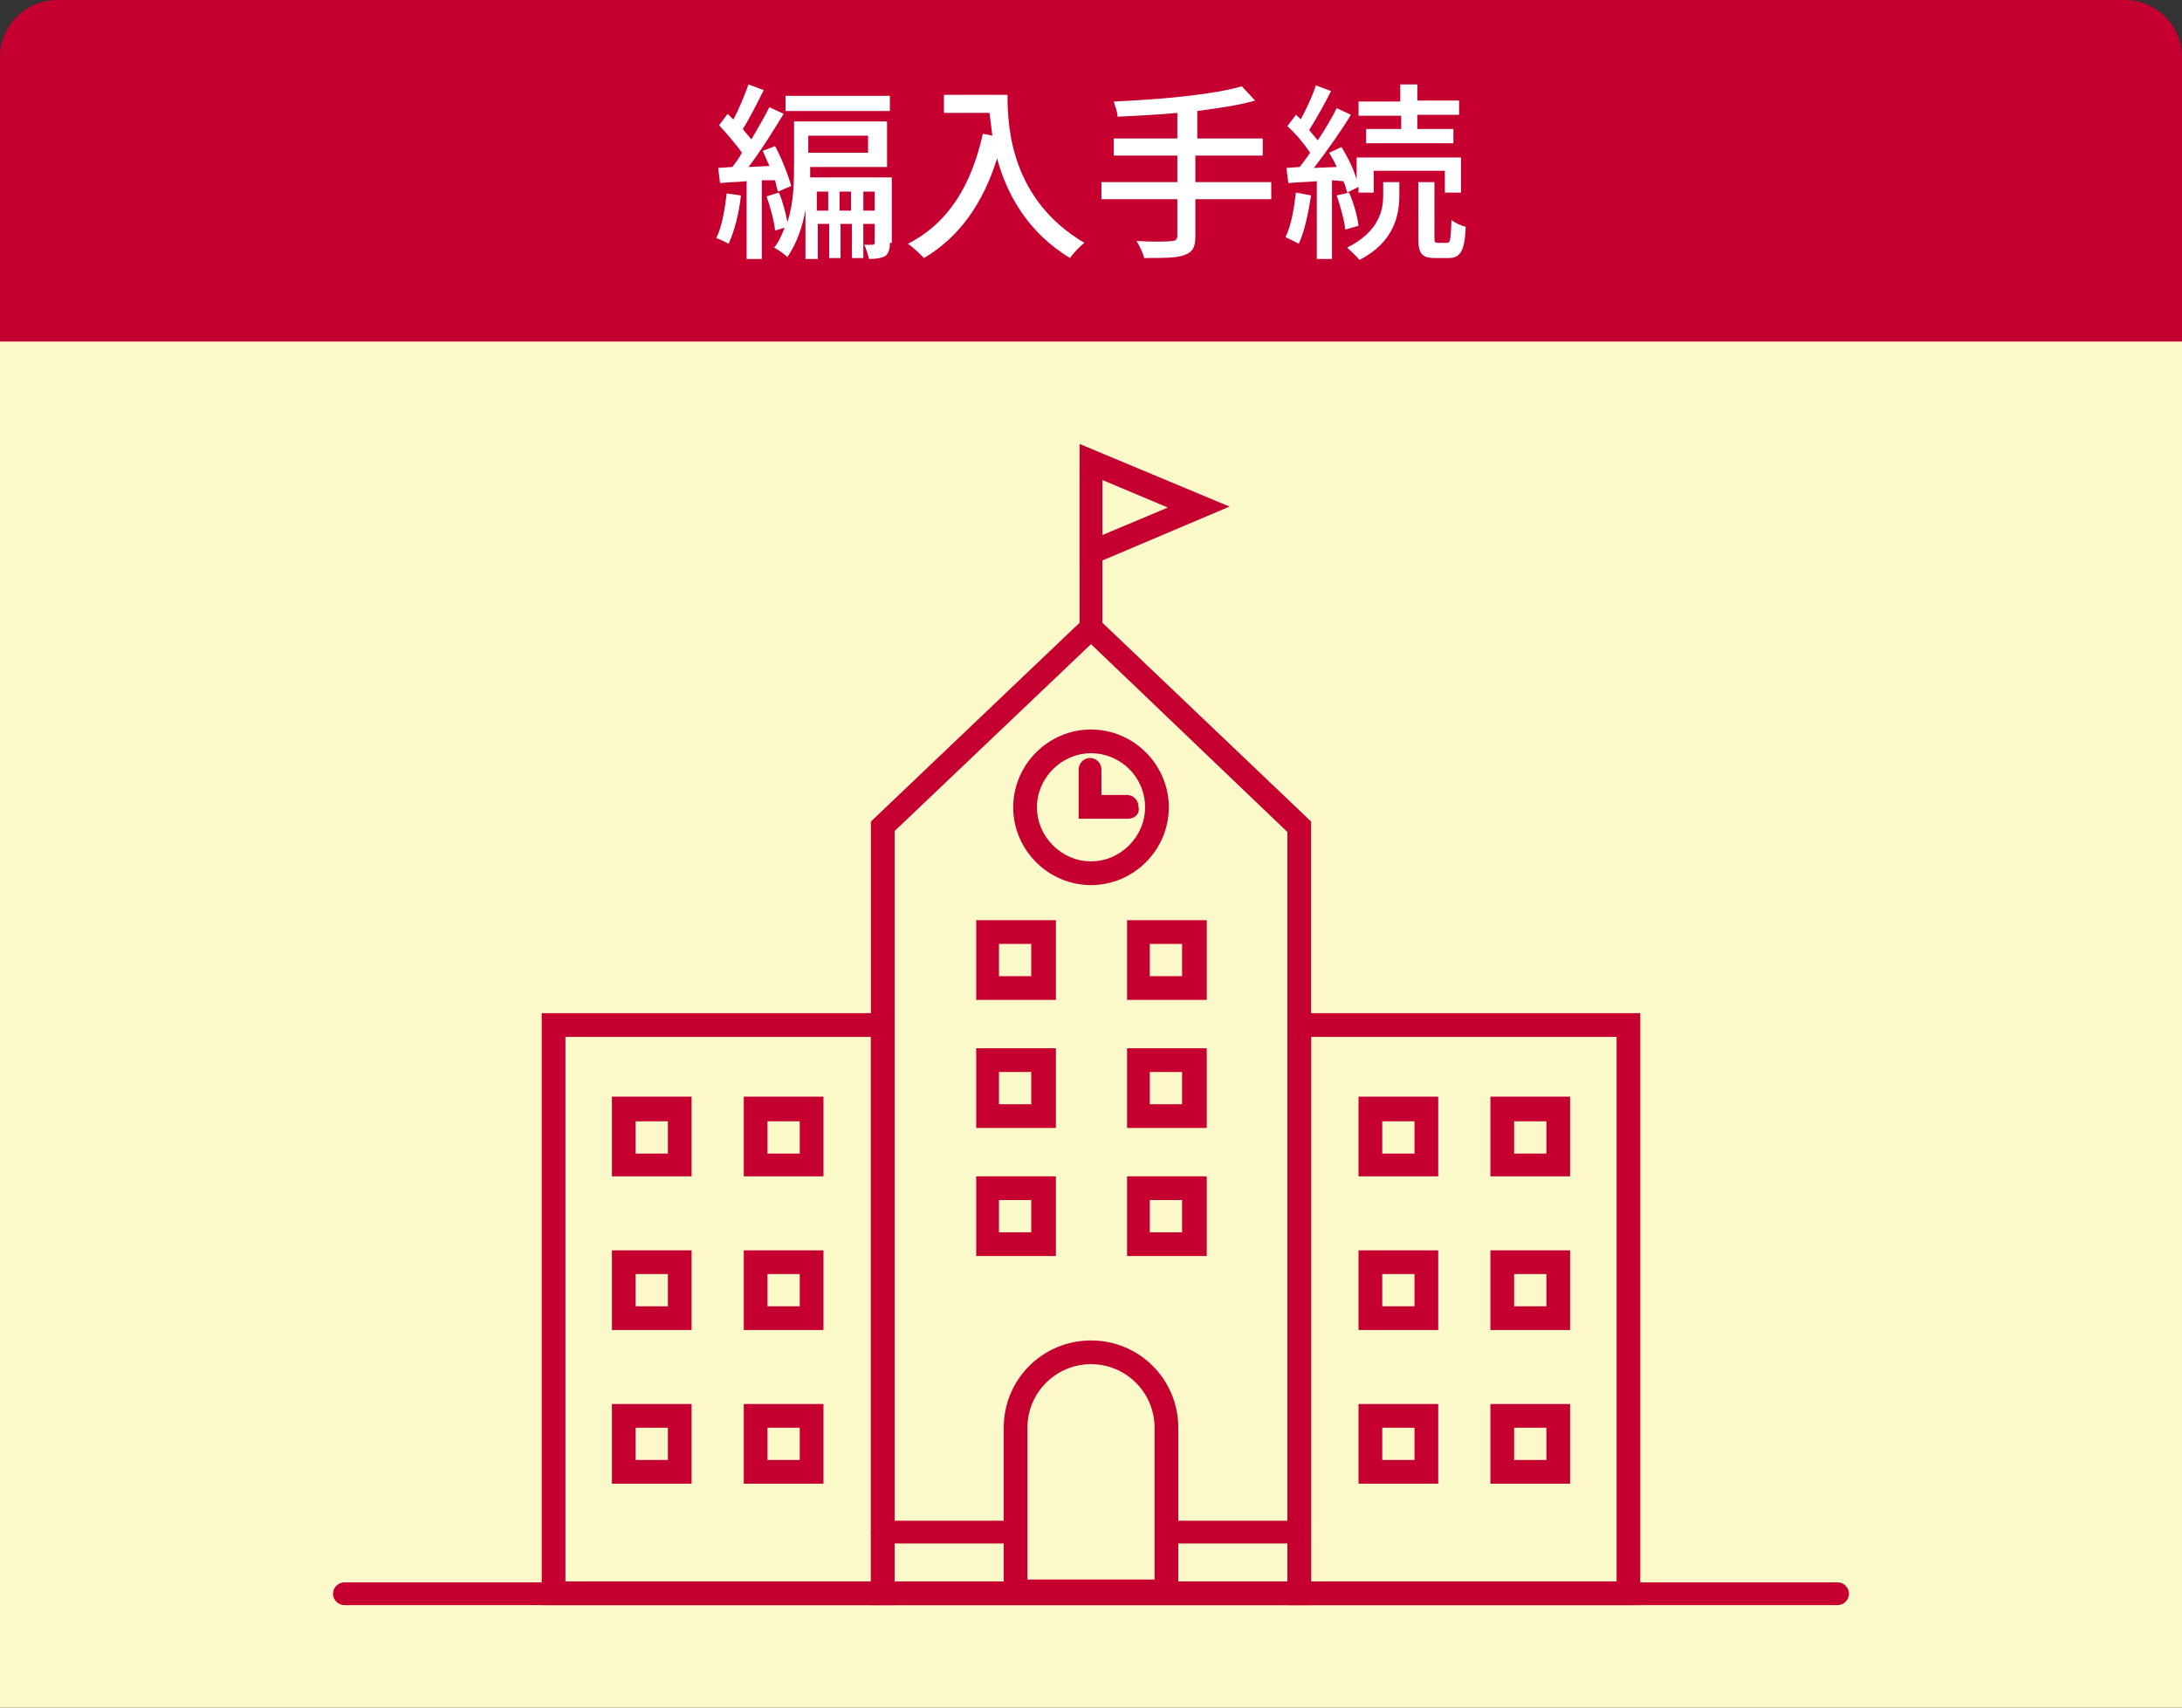 <?xml version="1.0" encoding="utf-8"?>
<!-- Generator: Adobe Illustrator 28.1.0, SVG Export Plug-In . SVG Version: 6.00 Build 0)  -->
<svg version="1.1" id="レイヤー_1" xmlns="http://www.w3.org/2000/svg" xmlns:xlink="http://www.w3.org/1999/xlink" x="0px"
	 y="0px" viewBox="0 0 230 180" style="enable-background:new 0 0 230 180;" xml:space="preserve">
<rect x="0" y="0" width="230" height="180" fill="#333333" stroke="none"/>
<style type="text/css">
	.st0{fill:#FBF8CA;}
	.st1{fill:#C50030;}
	.st2{fill:#FFFFFF;}
</style>
<rect y="20" class="st0" width="230" height="160"/>
<g>
	<path class="st0" d="M193.7,166.7h-20.8v-59.9h-34.7V86.6l-22-20.9V59l13.3-5.6l-14.1-5.9c0,0,0,0,0,0l-1.7-0.7v1.9v11.4v5.6
		l-22,20.9v20.2H57.1v59.9H36.3c-0.7,0-1.2,0.6-1.2,1.2s0.6,1.2,1.2,1.2h20.8h34.7h2.5h41.4h2.5h34.7h20.8c0.7,0,1.2-0.6,1.2-1.2
		S194.4,166.7,193.7,166.7z"/>
	<g>
		<path class="st1" d="M193.7,169.2H36.3c-0.7,0-1.2-0.6-1.2-1.2c0-0.7,0.6-1.2,1.2-1.2h157.4c0.7,0,1.2,0.6,1.2,1.2
			C194.9,168.6,194.4,169.2,193.7,169.2z"/>
		<g>
			<path class="st1" d="M115,93.3c-4.5,0-8.2-3.7-8.2-8.2c0-4.5,3.7-8.2,8.2-8.2s8.2,3.7,8.2,8.2C123.2,89.6,119.5,93.3,115,93.3z
				 M115,79.4c-3.1,0-5.7,2.6-5.7,5.7c0,3.1,2.6,5.7,5.7,5.7s5.7-2.6,5.7-5.7C120.7,81.9,118.1,79.4,115,79.4z"/>
			<path class="st1" d="M118.9,86.3h-5.2v-5.2c0-0.7,0.6-1.2,1.2-1.2c0.7,0,1.2,0.6,1.2,1.2v2.7h2.7c0.7,0,1.2,0.6,1.2,1.2
				C120.2,85.8,119.6,86.3,118.9,86.3z"/>
		</g>
		<path class="st1" d="M94.3,169.2H57.1v-62.4h37.2V169.2z M59.6,166.7h32.2v-57.4H59.6V166.7z"/>
		<path class="st1" d="M172.9,169.2h-37.2v-62.4h37.2V169.2z M138.2,166.7h32.2v-57.4h-32.2V166.7z"/>
		<path class="st1" d="M138.2,169.2H91.8V86.6L115,64.5l23.2,22.1V169.2z M94.3,166.7h41.4v-79L115,67.9L94.3,87.6V166.7z"/>
		<path class="st1" d="M115,67.4c-0.7,0-1.2-0.6-1.2-1.2V48.7c0-0.7,0.6-1.2,1.2-1.2c0.7,0,1.2,0.6,1.2,1.2v17.5
			C116.2,66.9,115.7,67.4,115,67.4z"/>
		<path class="st1" d="M113.8,60.1V46.8l15.8,6.6L113.8,60.1z M116.2,50.6v5.8l6.9-2.9L116.2,50.6z"/>
		<g>
			<path class="st1" d="M72.9,124h-8.4v-8.4h8.4V124z M67,121.6h3.4v-3.4H67V121.6z"/>
			<path class="st1" d="M86.8,124h-8.4v-8.4h8.4V124z M80.9,121.6h3.4v-3.4h-3.4V121.6z"/>
			<path class="st1" d="M72.9,140.2h-8.4v-8.4h8.4V140.2z M67,137.7h3.4v-3.4H67V137.7z"/>
			<path class="st1" d="M86.8,140.2h-8.4v-8.4h8.4V140.2z M80.9,137.7h3.4v-3.4h-3.4V137.7z"/>
			<path class="st1" d="M72.9,156.4h-8.4V148h8.4V156.4z M67,153.9h3.4v-3.4H67V153.9z"/>
			<path class="st1" d="M86.8,156.4h-8.4V148h8.4V156.4z M80.9,153.9h3.4v-3.4h-3.4V153.9z"/>
		</g>
		<g>
			<path class="st1" d="M151.6,124h-8.4v-8.4h8.4V124z M145.7,121.6h3.4v-3.4h-3.4V121.6z"/>
			<path class="st1" d="M165.5,124h-8.4v-8.4h8.4V124z M159.6,121.6h3.4v-3.4h-3.4V121.6z"/>
			<path class="st1" d="M151.6,140.2h-8.4v-8.4h8.4V140.2z M145.7,137.7h3.4v-3.4h-3.4V137.7z"/>
			<path class="st1" d="M165.5,140.2h-8.4v-8.4h8.4V140.2z M159.6,137.7h3.4v-3.4h-3.4V137.7z"/>
			<path class="st1" d="M151.6,156.4h-8.4V148h8.4V156.4z M145.7,153.9h3.4v-3.4h-3.4V153.9z"/>
			<path class="st1" d="M165.5,156.4h-8.4V148h8.4V156.4z M159.6,153.9h3.4v-3.4h-3.4V153.9z"/>
		</g>
		<g>
			<path class="st1" d="M111.3,105.4h-8.4V97h8.4V105.4z M105.3,102.9h3.4v-3.4h-3.4V102.9z"/>
			<path class="st1" d="M127.2,105.4h-8.4V97h8.4V105.4z M121.2,102.9h3.4v-3.4h-3.4V102.9z"/>
		</g>
		<g>
			<path class="st1" d="M111.3,118.9h-8.4v-8.4h8.4V118.9z M105.3,116.4h3.4V113h-3.4V116.4z"/>
			<path class="st1" d="M127.2,118.9h-8.4v-8.4h8.4V118.9z M121.2,116.4h3.4V113h-3.4V116.4z"/>
		</g>
		<g>
			<path class="st1" d="M111.3,132.4h-8.4V124h8.4V132.4z M105.3,129.9h3.4v-3.4h-3.4V129.9z"/>
			<path class="st1" d="M127.2,132.4h-8.4V124h8.4V132.4z M121.2,129.9h3.4v-3.4h-3.4V129.9z"/>
		</g>
		<path class="st1" d="M124.2,169h-18.4v-18.5c0-5.1,4.1-9.2,9.2-9.2c5.1,0,9.2,4.1,9.2,9.2V169z M108.3,166.5h13.4v-16
			c0-3.7-3-6.7-6.7-6.7c-3.7,0-6.7,3-6.7,6.7V166.5z"/>
		<path class="st1" d="M107.1,162.7H93c-0.7,0-1.2-0.6-1.2-1.2c0-0.7,0.6-1.2,1.2-1.2h14c0.7,0,1.2,0.6,1.2,1.2
			C108.3,162.1,107.7,162.7,107.1,162.7z"/>
		<path class="st1" d="M137,162.7h-14c-0.7,0-1.2-0.6-1.2-1.2c0-0.7,0.6-1.2,1.2-1.2h14c0.7,0,1.2,0.6,1.2,1.2
			C138.2,162.1,137.7,162.7,137,162.7z"/>
	</g>
</g>
<path class="st1" d="M224,0H6C2.7,0,0,2.7,0,6v9.4V30v6h6h218h6v-6V15.4V6C230,2.7,227.3,0,224,0z"/>
<g>
	<path class="st2" d="M78.1,20.6c-0.2,1.9-0.7,3.8-1.3,5.1c-0.3-0.2-1-0.5-1.3-0.6c0.6-1.2,0.9-3,1.1-4.7L78.1,20.6z M80.3,19v8.3
		h-1.6v-8.2c-1,0.1-2,0.1-2.8,0.2l-0.2-1.6l1.5-0.1c0.3-0.4,0.7-0.9,1-1.5c-0.6-0.9-1.6-2-2.4-2.9l0.9-1.2c0.2,0.2,0.4,0.4,0.6,0.6
		c0.6-1.1,1.2-2.6,1.6-3.7l1.6,0.6c-0.7,1.4-1.5,3-2.2,4.1c0.3,0.4,0.6,0.7,0.9,1.1c0.7-1.2,1.4-2.4,1.9-3.4l1.5,0.7
		c-1.1,1.8-2.4,3.9-3.7,5.6l2.2-0.1c-0.2-0.5-0.5-1.1-0.7-1.6l1.3-0.5c0.7,1.3,1.4,3.1,1.7,4.2l-1.4,0.6c-0.1-0.3-0.2-0.8-0.3-1.2
		L80.3,19z M93.8,25.6c0,0.6-0.1,1.1-0.5,1.4c-0.4,0.2-0.9,0.3-1.7,0.3c-0.1-0.4-0.3-1.1-0.5-1.5c0.4,0,0.8,0,0.9,0
		c0.1,0,0.2-0.1,0.2-0.2v-2H91v3.6h-1.2v-3.6h-1.2v3.6h-1.2v-3.6h-1.2v3.7h-1.3v-5.2c-0.3,1.8-0.9,3.5-1.9,5c-0.3-0.3-1-0.8-1.4-1
		c0.5-0.6,0.8-1.3,1.1-2.1l-1,0.3c-0.1-1-0.5-2.5-0.9-3.6l1.3-0.4c0.4,0.9,0.7,2.1,0.9,3.1c0.7-2.1,0.7-4.4,0.7-6.3v-4.3h9.8v4.8
		h-8.1c0,0.4,0,0.7,0,1.1h8.6V25.6z M93.8,10.1v1.6h-11v-1.6H93.8z M85.2,14.3v1.8h6.3v-1.8H85.2z M87.3,22.2v-2h-1.2v2H87.3z
		 M89.7,22.2v-2h-1.2v2H89.7z M92.2,22.2v-2H91v2H92.2z"/>
	<path class="st2" d="M106.2,10.1c0,3.6,0.5,11,8.1,15.5c-0.4,0.3-1.2,1.1-1.5,1.6c-4.5-2.7-6.7-6.8-7.7-10.5
		c-1.5,4.8-4,8.3-7.7,10.5c-0.4-0.4-1.2-1.2-1.7-1.5c4.3-2.2,6.7-6.2,7.9-11.6l1,0.2c-0.1-0.8-0.2-1.7-0.3-2.4h-4.8v-1.9H106.2z"/>
	<path class="st2" d="M134,21h-8v3.9c0,1.2-0.3,1.7-1.2,2c-0.8,0.3-2.2,0.3-4.2,0.3c-0.1-0.5-0.5-1.3-0.8-1.8c1.6,0.1,3.2,0.1,3.7,0
		c0.4,0,0.6-0.1,0.6-0.6V21h-8v-1.8h8v-2.8h-6.7v-1.8h6.7v-2.7c-2.1,0.2-4.3,0.3-6.3,0.4c0-0.5-0.3-1.2-0.4-1.6
		c4.7-0.2,10.4-0.7,13.5-1.6l1.4,1.5c-1.7,0.5-3.9,0.8-6.1,1.1v2.9h6.9v1.8H126v2.8h8V21z"/>
	<path class="st2" d="M138.2,20.6c-0.3,1.9-0.7,3.8-1.3,5.1c-0.3-0.2-1-0.5-1.4-0.7c0.6-1.2,0.9-3,1.1-4.7L138.2,20.6z M140.4,19
		v8.3h-1.6v-8.2c-1.1,0.1-2.1,0.1-3,0.2l-0.2-1.6l1.4-0.1c0.3-0.4,0.7-0.9,1.1-1.5c-0.6-0.9-1.5-2-2.4-2.8l0.9-1.2
		c0.2,0.2,0.4,0.3,0.5,0.5c0.6-1.1,1.3-2.6,1.6-3.6l1.6,0.6c-0.7,1.4-1.6,3-2.3,4.1c0.3,0.4,0.6,0.7,0.9,1.1c0.8-1.2,1.5-2.4,2-3.4
		l1.5,0.7c-1.1,1.8-2.6,3.9-3.9,5.6l2.4-0.1c-0.2-0.5-0.5-1-0.8-1.5l1.3-0.6c0.7,1.1,1.3,2.4,1.6,3.4v-2.3H154v3.7h-1.7v-2.3h-7.5
		v2.3h-1.6v-0.6l-1.2,0.6c-0.1-0.4-0.2-0.8-0.4-1.2L140.4,19z M142.2,20.3c0.5,1.1,0.9,2.6,1,3.5l-1.4,0.4c-0.1-1-0.5-2.4-0.9-3.6
		L142.2,20.3z M145.8,19.2h1.7v1.4c0,2-0.5,4.9-4.2,6.8c-0.3-0.4-0.9-0.9-1.3-1.3c3.4-1.7,3.8-4,3.8-5.5V19.2z M147.6,12.2h-4.4
		v-1.5h4.4V8.9h1.8v1.7h4.4v1.5h-4.4v1.5h3.8v1.5H144v-1.5h3.7V12.2z M152.5,25.6c0.4,0,0.4-0.3,0.5-2.4c0.4,0.3,1,0.6,1.5,0.7
		c-0.1,2.6-0.6,3.3-1.8,3.3h-1.4c-1.5,0-1.8-0.5-1.8-2.2v-5.8h1.7V25c0,0.5,0,0.6,0.4,0.6H152.5z"/>
</g>
<g>
</g>
<g>
</g>
<g>
</g>
<g>
</g>
<g>
</g>
<g>
</g>
<g>
</g>
<g>
</g>
<g>
</g>
<g>
</g>
<g>
</g>
<g>
</g>
<g>
</g>
<g>
</g>
<g>
</g>
</svg>
